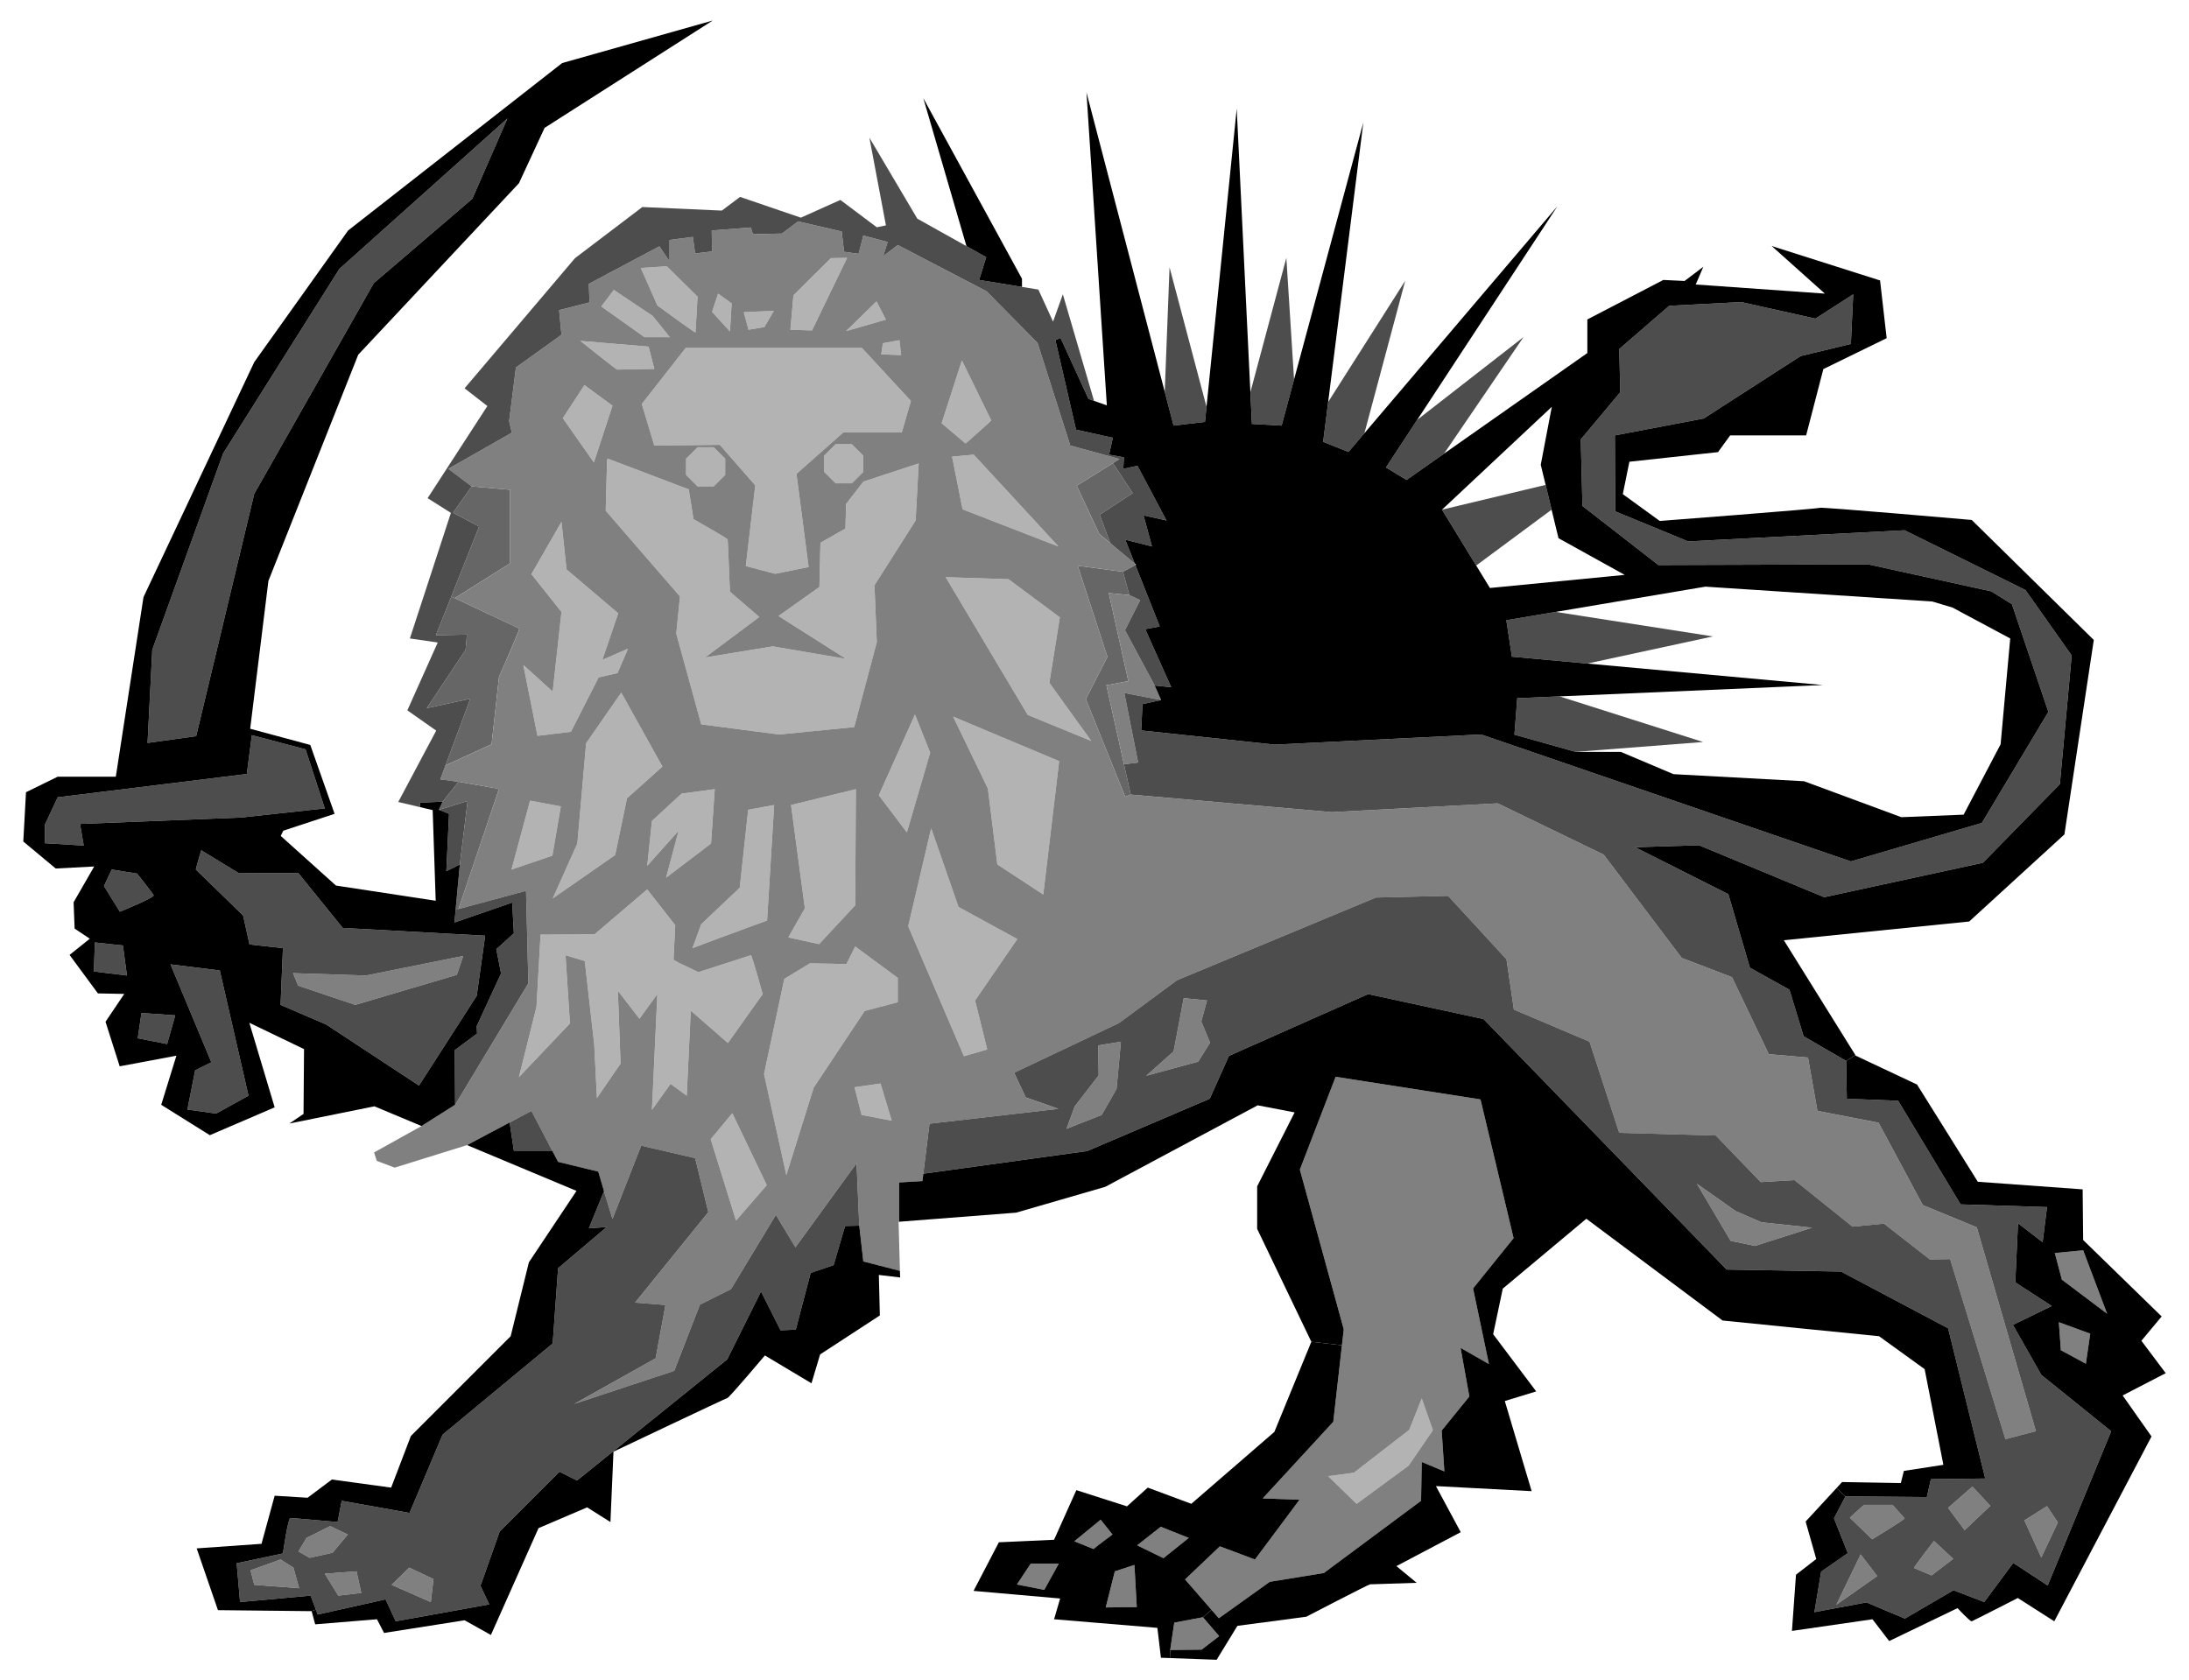 <?xml version="1.0" encoding="utf-8"?>
<svg version="1.1" id="Layer_1" xmlns="http://www.w3.org/2000/svg" xmlns:xlink="http://www.w3.org/1999/xlink" x="0px" y="0px"
	 viewBox="0 0 2136.244 1640.067" enable-background="new 0 0 2136.244 1640.067" xml:space="preserve">
<g>
	<polygon fill="#666666" points="1073.148,502.405 1083.359,529.756 1083.25,529.894 1072.822,521.186 1050.74,474.075 
		1086.097,452.082 1105.442,481.321 	"/>
	<polygon fill="#666666" points="1098.097,777.722 1074.542,719.284 1059.636,682.306 1080.73,641.126 1051.728,552.164 
		1095.883,558.095 1102.14,580.83 1082.045,578.853 1101.152,664.849 1079.741,668.803 1096.901,746.042 1103.465,775.557 	"/>
	<polygon fill="#B3B3B3" points="1387.481,1365.009 1375.293,1395.652 1321.253,1437.494 1296.215,1440.795 1323.893,1467.81 
		1374.63,1430.574 1380.423,1422.123 1398.354,1395.978 	"/>
	<polygon fill="#B3B3B3" points="929.159,445.736 929.178,445.835 939.379,497.136 1032.948,533.383 950.252,443.759 	"/>
	<polygon fill="#B3B3B3" points="930.147,699.446 964.091,769.627 973.313,843.762 1018.12,873.08 1033.61,742.938 991.442,725.215 
			"/>
	<path fill="#B3B3B3" d="M967.383,410.478l-28.666-58.646l-19.769,61.286l23.397,19.769
		C943.334,432.224,967.383,410.478,967.383,410.478z"/>
	<polygon fill="#B3B3B3" points="1034.272,602.576 984.186,565.34 922.902,563.364 1002.967,697.795 1064.914,723.169 
		1024.051,666.49 	"/>
	<polygon fill="#B3B3B3" points="935.425,885.277 908.737,808.503 886.328,904.058 902.994,942.954 940.694,1030.908 
		963.429,1024.315 951.567,976.542 992.756,916.572 	"/>
	<polygon fill="#B3B3B3" points="907.748,734.694 898.694,711.969 892.921,697.469 857.663,776.21 885.014,812.457 887.949,802.424 
			"/>
	<polygon fill="#B3B3B3" points="859.966,345.901 879.409,346.563 877.758,332.063 861.617,335.028 	"/>
	<polygon fill="#B3B3B3" points="864.582,311.967 855.36,294.175 825.706,323.166 	"/>
	<polygon fill="#B3B3B3" points="833.94,1061.224 840.859,1088.239 870.187,1093.844 859.314,1057.596 	"/>
	<polygon fill="#B3B3B3" points="837.706,465.318 842.47,460.553 842.47,444.758 831.3,433.588 815.495,433.588 804.325,444.758 
		804.325,460.553 815.495,471.723 831.3,471.723 	"/>
	<polygon fill="#B3B3B3" points="826.694,251.671 810.879,251.997 774.306,288.244 771.34,321.852 792.424,322.504 	"/>
	<path fill="#B3B3B3" d="M896.539,452.329l-54.029,17.793l-16.804,21.746l-0.663,24.049l-24.385,13.839l-0.554,23.97l-0.434,19.196
		l-39.865,28.329l65.901,41.852L754.2,630.905l-66.227,10.874l-0.345,0.095l0.345-0.095l53.051-39.539l-28.666-24.712
		c0,0-1.977-50.076-2.303-51.064c-0.336-0.988-33.282-19.769-33.282-19.769l-4.616-29.002l-79.077-30.059l-0.652,1.73l-1.325,49.087
		l72.494,83.693l-3.627,36.248l7.957,28.903l0,0l16.428,59.722l76.112,9.885l73.146-7.246l16.004-60.197l6.069-22.834l-2.303-55.354
		l40.191-63.262L896.539,452.329z"/>
	<polygon fill="#B3B3B3" points="799.343,921.514 834.602,883.626 835.225,776.081 835.254,770.279 771.992,785.768 
		785.505,886.592 769.363,914.931 	"/>
	<polygon fill="#B3B3B3" points="826.032,940.958 798.987,940.453 790.447,940.295 765.409,955.458 761.475,973.933 
		745.64,1048.374 767.386,1146.885 794.075,1061.55 843.824,986.753 876.117,978.193 876.117,954.47 834.602,923.827 	"/>
	<polygon fill="#B3B3B3" points="669.192,339.644 647.634,367.173 626.362,394.336 638.55,434.863 680.718,434.428 702.474,434.201 
		737.07,473.739 727.848,552.49 756.513,560.072 789.133,553.479 777.271,462.54 813.073,430.85 823.067,422.013 880.071,422.013 
		888.968,391.37 841.185,339.644 	"/>
	<polygon fill="#B3B3B3" points="745.966,319.212 755.189,303.397 725.871,304.712 730.477,321.852 	"/>
	<polygon fill="#B3B3B3" points="714.009,296.152 700.823,286.593 694.892,304.385 712.358,323.493 	"/>
	<polygon fill="#B3B3B3" points="696.533,474.688 707.703,463.519 707.703,447.723 696.533,436.553 680.737,436.553 
		669.568,447.723 669.568,463.519 680.737,474.688 	"/>
	<polygon fill="#B3B3B3" points="714.661,1086.588 693.578,1111.962 697.472,1124.486 718.289,1191.366 748.269,1156.769 
		747.983,1156.176 	"/>
	<path fill="#B3B3B3" d="M755.525,785.768l-25.374,4.616l-3.944,36.445l-4.29,39.667l-37.562,35.585l-8.569,23.387
		c0.988-0.653,72.82-27.015,72.82-27.015L755.525,785.768z"/>
	<polygon fill="#B3B3B3" points="693.904,823.33 697.531,770.279 665.238,774.569 636.247,801.258 631.63,845.076 662.273,810.806 
		650.085,856.612 	"/>
	<path fill="#B3B3B3" d="M643.056,299.266c7.038,5.15,35.694,26.086,35.694,25.216c0-0.989,1.977-34.923,1.977-34.923l-29.98-29.654
		l-25.374,1.651l16.142,36.573C641.515,298.129,642.078,298.544,643.056,299.266z"/>
	<polygon fill="#B3B3B3" points="653.713,329.097 636.909,308.339 599.011,282.965 586.823,299.117 629.001,329.097 	"/>
	<polygon fill="#B3B3B3" points="597.696,395.987 570.345,375.881 549.261,408.174 579.578,451.341 	"/>
	<path fill="#B3B3B3" d="M638.55,360.065l-5.595-21.746l-4.695-0.395l-61.868-5.199c0,0,34.933,28.002,35.921,28.002
		S638.55,360.065,638.55,360.065z"/>
	<path fill="#B3B3B3" d="M606.267,676.047l-33.835,48.801l-0.435,0.623l-8.57,97.858l-8.501,18.969l-15.549,34.735
		c0.989-0.988,60.959-42.504,60.959-42.504l11.526-55.355l34.596-30.969L606.267,676.047z"/>
	<polygon fill="#B3B3B3" points="510.711,649.034 524.55,718.227 557.169,714.273 584.184,661.222 602.639,656.942 612.849,633.218 
		587.812,644.092 603.301,598.622 552.889,555.782 547.947,509.324 518.619,560.398 547.947,597.298 539.377,675.06 	"/>
	<polygon fill="#B3B3B3" points="547.285,787.083 517.304,781.488 499.176,848.704 539.051,835.192 	"/>
	<path fill="#B3B3B3" d="M744.314,970.286c0,0-10.538-38.224-11.526-37.898c-0.988,0.336-51.074,16.478-51.074,16.478
		s-24.385-11.2-24.385-12.188c0-0.385,0.257-5.594,0.554-11.802c0.484-9.697,1.097-21.806,1.097-21.806l-25.927-33.123l-1.423-1.809
		l-51.4,43.829l-52.715,0.326l-2.689,47.96l-1.265,22.547l-17.13,68.54l49.75-52.389l-4.282-66.563l18.781,5.605l9.222,81.38
		l2.639,52.389l23.061-33.608l-2.639-71.169l21.094,27.351l17.456-24.049l-5.268,113.011l18.119-25.374l15.815,11.535l3.954-83.031
		l36.247,31.631L744.314,970.286z"/>
	<polygon fill="#666666" points="497.861,549.851 443.822,583.795 440.333,582.411 467.545,513.94 442.181,500.428 460.3,474.728 
		497.861,478.029 	"/>
	<path fill="#666666" d="M492.4,648.26c-0.8,1.84-1.56,3.55-2.23,5.08c-1.91,4.34-3.18,7.22-3.18,7.22l-7.25,65.9l-44.98,20.57
		l24.22-65.05l-42.5,9.22l35-52.65v-0.01l2.89-4.33l1.31-14.83l-30.3,0.65l14.95-37.62l3.49,1.38c0,0,61.95,29.32,62.94,29.66
		C507.41,613.67,498.48,634.38,492.4,648.26z"/>
	<polygon fill="#666666" points="486.99,769.95 486.99,769.96 447.45,887.25 444.74,887.01 448.76,843.77 448.76,843.76 
		456.35,781.82 428.34,790.39 431.96,782.48 447.45,763.03 	"/>
	<path fill="#808080" d="M2056.346,1282.304l-23.397-61.937c0,0-26.689,2.629-27.677,2.629l6.919,26.036L2056.346,1282.304z"/>
	<polygon fill="#808080" points="2011.203,1317.889 2035.588,1331.075 2039.868,1301.748 2009.226,1290.548 	"/>
	<polygon fill="#808080" points="1975.618,1483.951 1992.095,1520.198 2008.237,1485.928 1997.69,1470.113 	"/>
	<polygon fill="#808080" points="1901.157,1471.764 1917.298,1493.51 1942.336,1469.787 1924.88,1451.006 	"/>
	<path fill="#808080" d="M1867.875,1530.409l17.13,7.255l21.094-16.151l-18.781-17.456
		C1887.318,1504.057,1867.875,1529.421,1867.875,1530.409z"/>
	<path fill="#808080" d="M1819.114,1468.798l-13.838,12.524l21.746,21.084c0,0,32.283-19.443,31.631-20.432
		c-0.663-0.988-11.862-13.176-11.862-13.176H1819.114z"/>
	<path fill="#808080" d="M1813.954,1521.068l-21.865,45.262l39.875-28.013c0,0-15.489-20.095-16.152-21.084L1813.954,1521.068z"/>
	<polygon fill="#808080" points="1693.905,1182.143 1656.017,1155.455 1688.963,1211.135 1712.686,1216.077 1768.366,1198.285 
		1718.943,1193.016 	"/>
	<path fill="#808080" d="M1444.812,1073.086l-141.351-22.083l-16.844,43.7l-18.079,46.913l42.831,155.852l-1.76,15.568
		l-8.451,74.708l-28.705,31.176l-40.162,43.621l35.911,1.315l-43.492,58.319l-34.26-12.85l-33.944,32.294l25.799,29.653l7.156,8.234
		l49.75-35.584l52.715-8.57l94.892-70.508l0.257-14.579l0.406-23.308l22.072,9.222l-2.629-39.865l27.014-33.282l-8.57-47.446
		l27.678,15.815l-5.684-27.103l-9.796-46.705l39.539-49.088L1444.812,1073.086z M1380.423,1422.123l-5.793,8.451l-50.737,37.236
		l-27.678-27.015l25.038-3.301l54.04-41.842l12.188-30.643l10.873,30.969L1380.423,1422.123z"/>
	<polygon fill="#808080" points="1145.969,1583.786 1142.015,1610.475 1172.657,1610.149 1189.787,1596.973 1173.972,1578.518 	"/>
	<polygon fill="#808080" points="1155.191,974.239 1145.306,1026.292 1118.618,1050.015 1169.356,1036.176 1180.298,1018.671 
		1180.891,1017.732 1172.321,996.974 1177.926,976.542 	"/>
	<polygon fill="#808080" points="1132.783,1490.218 1109.722,1508.337 1135.422,1520.861 1160.133,1501.091 	"/>
	<polygon fill="#808080" points="1087.975,1533.711 1079.079,1568.959 1109.395,1568.633 1107.082,1527.444 	"/>
	<polygon fill="#808080" points="1046.173,1087.122 1040.855,1101.751 1075.125,1088.239 1089.626,1062.865 1093.906,1016.743 
		1071.834,1020.361 1072.16,1049.689 1048.763,1080.005 	"/>
	<path fill="#808080" d="M1074.137,1483.299l-25.701,21.084l18.781,7.582c0.663-0.989,18.455-14.175,18.455-14.175
		L1074.137,1483.299z"/>
	<polygon fill="#808080" points="1102.14,580.83 1082.045,578.853 1101.152,664.849 1079.741,668.803 1096.901,746.042 
		1110.71,744.253 1097.198,676.375 1133.119,683.294 1126.852,669.129 1097.86,615.09 1112.687,585.772 	"/>
	<polygon fill="#808080" points="992.42,1546.561 1019.109,1551.829 1033.284,1526.129 1005.933,1526.129 	"/>
	<path fill="#808080" d="M1957.34,1295.22l-28.18-97.26l-52.71-21.75h-0.01l-43.16-80.39l-59.63-11.53h-0.01l-9.23-52.07
		l-38.21-3.29l-35.92-75.12l-49.09-18.78l-68.47-90.71l-7.64-10.12l-103.46-50.08l-162.11,8.57l-196.04-17.13h-0.01l-5.36,2.16
		l-23.56-58.43l-14.9-36.98l21.09-41.18l-29-88.96v-0.01l44.15,5.94l12.14-6.54l-0.59-1.47l-24.18-20.2l-10.43-8.7l-22.08-47.11
		l35.36-22l6.49-4.04l-10.6-2.91l-37.51-10.27l-31.95-100.16l-49.76-50.41l-10.22-5.33l-76.43-39.81l-14.18,10.87l4.29-13.84
		l-23.72-6.25l-4.62,17.79l-10.44-1.46l-3.72-0.52l-2.31-19.77l-40.81-9.49l-1.7-0.39l-15.81,11.86l-28.33,0.65l-1.98-6.58
		l-26.9,2.08l-11.32,0.88l0.32,20.42l-16.46,1.98l-2.32-16.14l-22.73,2.96v20.76l-9.89-14.5l-68.85,36.58l0.65,18.12l-29.66,7.58
		l2.32,24.05l-44.48,31.96l-6.6,52.39l2.64,11.2l-61.94,35.26l22.73,17.13l37.56,3.3v71.82l-54.03,33.95h-0.01
		c0,0,19.389,9.169,36.646,17.312c1.782,0.841,3.541,1.671,5.254,2.478c0.46,0.21,0.92,0.43,1.38,0.65c0.45,0.21,0.9,0.42,1.35,0.64
		c0.9,0.42,1.78,0.83,2.63,1.24c0.22,0.1,0.43,0.2,0.64,0.3c0.43,0.2,0.84,0.39,1.25,0.59c0.21,0.1,0.42,0.2,0.62,0.29
		c0.61,0.28,1.2,0.56,1.78,0.84c0.19,0.09,0.38,0.18,0.57,0.27c0.38,0.17,0.75,0.35,1.12,0.52c0.54,0.26,1.07,0.51,1.58,0.75
		c0.51,0.23,1.01,0.47,1.48,0.69c1.57,0.74,2.91,1.37,3.98,1.86c0.21,0.1,0.41,0.19,0.6,0.28c0.76,0.35,1.32,0.61,1.67,0.77
		c0.09,0.04,0.16,0.07,0.22,0.1c0.09,0.04,0.15,0.06,0.17,0.07c0.13,0.04-0.13,0.91-0.67,2.39c-0.08,0.22-0.17,0.45-0.26,0.7
		c-0.14,0.37-0.29,0.77-0.46,1.2s-0.35,0.88-0.54,1.36s-0.4,0.98-0.61,1.51c-0.14,0.34-0.28,0.7-0.44,1.07
		c-0.15,0.37-0.3,0.74-0.46,1.13c-0.4,0.96-0.82,1.97-1.26,3.02c-0.17,0.42-0.35,0.84-0.53,1.27c-0.28,0.65-0.56,1.31-0.84,1.98
		c-0.38,0.89-0.76,1.8-1.16,2.72c-0.19,0.46-0.39,0.92-0.59,1.38c-0.2,0.47-0.4,0.94-0.61,1.41c-0.17,0.4-0.34,0.79-0.51,1.19
		c-0.06,0.14-0.12,0.28-0.18,0.43c-0.14,0.33-0.28,0.65-0.43,0.98c-0.13,0.31-0.26,0.61-0.39,0.92c-0.17,0.4-0.34,0.79-0.52,1.19
		c-0.57,1.31-1.13,2.61-1.69,3.89c-0.14,0.32-0.27,0.64-0.41,0.95c-0.62,1.42-1.22,2.8-1.8,4.12c-0.61,1.38-1.18,2.69-1.71,3.9
		c-0.18,0.4-0.35,0.8-0.52,1.18c-1.91,4.34-3.18,7.22-3.18,7.22l-7.25,65.9l-44.98,20.57l-5.1,13.7l17.79,2.3l39.54,6.93
		l-39.54,117.29v0.01l57.91-15.64l7.99-2.16l2.3,90.28l-71.49,118.61l-32.8,20.72l-46.28,25.74l2.63,8.24l17.47,6.59l70.6-21.97
		l41.6-22.1v-0.01l21.24-11.28v0.01l20.34,38.87l5.69,10.87l39.21,9.56l5.6,19.11l8.24,27.02l28-71.5l52.73,12.2l12.85,52.71
		l-71.51,88.3l29.65,2.31v0.01l-1.48,8.06l-8.06,43.99h-0.01l-79.41,44.48c0.99-0.33,97.53-32.28,97.53-32.28v-0.01l25.04-64.58
		l30.32-15.15l43.82-72.49l19.11,31.63l59.64-82.04l2.64,60.95l3.95,34.93l35.73,9.23v-0.01l-1.3-47.94l0.49-0.04v-38.34l22.74-1.32
		v-0.01l0.89-7.21l6.03-48.79l125.86-14.5l-31.96-11.2l-11.3-24.03l77.41-36.69l24.83-11.77l30.25-22.34l22.34-16.49l4.08-3.02
		l194.07-80.72l70.51-1.64l57,61.93l7.25,49.1l73.81,31.3l28.99,88.96v0.01l94.23,2.63l43.83,45.46l32.95-1.97l33.09,26.56
		l23.58,18.91l30.64-2.97l44.81,34.93l19.77-0.33l18.79,61.17l35.24,114.77c0.98-0.64,29.21-7.79,29.65-7.9L1957.34,1295.22z
		 M1032.95,533.38l-93.57-36.24l-10.2-51.3l-0.02-0.1l21.09-1.98L1032.95,533.38z M938.72,351.83l28.66,58.65
		c0,0-24.05,21.74-25.04,22.41l-23.39-19.77L938.72,351.83z M855.69,626.63l-6.07,22.83l-16.01,60.2l-73.14,7.24l-76.11-9.88
		l-16.43-59.72l-7.96-28.91l3.63-36.24l-33.65-38.85l-38.84-44.85l1.32-49.09l0.65-1.73l79.08,30.06l4.61,29
		c0,0,11.62,6.62,21.12,12.2c0.01,0.01,0.01,0.01,0.01,0.01c0.5,0.29,0.99,0.58,1.47,0.87c0.01,0,0.01,0.01,0.01,0.01
		c0.73,0.42,1.44,0.84,2.12,1.25c0.47,0.28,0.92,0.55,1.35,0.81c0.44,0.25,0.85,0.5,1.26,0.75c3.26,1.97,5.57,3.43,5.9,3.81
		c0.02,0.02,0.03,0.04,0.04,0.06c0.01,0.03,0.02,0.11,0.04,0.23c0.02,0.19,0.04,0.48,0.07,0.86c0.02,0.37,0.05,0.84,0.09,1.39
		c0.01,0.18,0.02,0.38,0.03,0.58c0.02,0.4,0.05,0.83,0.07,1.3c0.05,0.93,0.1,1.99,0.16,3.15c0.03,0.58,0.06,1.19,0.09,1.81
		c0.03,0.63,0.06,1.28,0.09,1.95s0.06,1.35,0.09,2.06c0.69,15.13,1.58,37.74,1.58,37.74l28.66,24.71l-53.05,39.54l66.23-10.87
		l71.5,12.19l-65.9-41.85l39.87-28.33l0.43-19.19l0.56-23.97l24.38-13.84l0.67-24.05l16.8-21.75l54.03-17.79l-2.97,55.68
		l-40.19,63.26L855.69,626.63z M771.99,785.77l63.26-15.49l-0.03,5.8l-0.62,107.55l-35.26,37.88l-29.98-6.58l16.14-28.34
		L771.99,785.77z M631.63,845.08l4.62-43.82l28.99-26.69l32.29-4.29l-3.63,53.05l-43.81,33.28h-0.01l12.19-45.8L631.63,845.08z
		 M600.33,834.53v0.01c0,0-3.52,2.43-8.86,6.13c-0.34,0.24-0.69,0.49-1.05,0.73c-13.38,9.27-36.67,25.43-46.48,32.35
		c-0.29,0.21-0.56,0.4-0.82,0.59c-0.54,0.38-1.03,0.72-1.46,1.03c-0.19,0.13-0.37,0.26-0.54,0.38c-0.21,0.16-0.4,0.3-0.58,0.41
		c-0.25,0.19-0.46,0.35-0.64,0.47c0,0.01,0,0.01-0.01,0.01c-0.12,0.09-0.22,0.17-0.3,0.23c-0.03,0.02-0.06,0.04-0.08,0.05
		c-0.04,0.04-0.07,0.07-0.1,0.09c-0.01,0.01-0.02,0.02-0.03,0.03l0.01-0.02l4.8-10.72l10.73-24l8.51-18.97l8.57-97.86l0.43-0.62
		l33.84-48.8l40.19,72.15v0.01l-34.6,30.97l-1.99,9.53L600.33,834.53z M684.35,902.08h0.01l37.56-35.58l4.29-39.67l3.94-36.44
		l21.47-3.91l3.9-0.71l-6.92,112.68v0.01c0,0-4.49,1.64-11.24,4.12c-0.63,0.24-1.28,0.47-1.95,0.72c-0.9,0.33-1.82,0.67-2.77,1.02
		c-0.48,0.17-0.96,0.35-1.45,0.53c-0.5,0.18-0.99,0.37-1.49,0.55c-0.76,0.28-1.52,0.56-2.3,0.85c-0.78,0.28-1.57,0.57-2.37,0.87
		c-0.53,0.19-1.07,0.39-1.61,0.59c-0.27,0.1-0.54,0.2-0.81,0.3c-1.09,0.4-2.19,0.81-3.3,1.22c-1.67,0.61-3.35,1.23-5.05,1.86
		c-1.12,0.41-2.26,0.83-3.38,1.25c-0.01,0-0.01,0.01-0.01,0.01c-1.13,0.4-2.26,0.82-3.37,1.23c-0.29,0.11-0.57,0.22-0.85,0.32
		c-1.12,0.41-2.23,0.82-3.32,1.22c-0.01,0.01-0.01,0.01-0.01,0.01c-0.55,0.2-1.09,0.4-1.63,0.6c-0.01,0-0.01,0.01-0.01,0.01
		c-0.54,0.19-1.08,0.39-1.61,0.59c-0.27,0.1-0.54,0.2-0.81,0.31c-1.06,0.38-2.11,0.77-3.13,1.15l-0.01,0.01
		c-0.44,0.16-0.88,0.32-1.31,0.48c-1.33,0.5-2.62,0.98-3.86,1.44c-0.4,0.14-0.8,0.29-1.19,0.44c-8.04,3-13.69,5.13-13.97,5.31
		L684.35,902.08z M669.57,463.52v-15.8l11.17-11.17h15.79l11.17,11.17v15.8l-11.17,11.17h-15.79L669.57,463.52z M804.33,460.55
		v-15.79l11.16-11.17h15.81l11.17,11.17v15.79l-4.76,4.77l-6.41,6.4h-15.81L804.33,460.55z M877.76,332.06l1.65,14.5l-19.44-0.66
		l1.65-10.87L877.76,332.06z M855.36,294.17l9.22,17.8l-38.87,11.2L855.36,294.17z M774.31,288.24l36.57-36.25l15.81-0.32
		l-34.26,70.83h-0.01l-21.08-0.65L774.31,288.24z M841.18,339.64l47.78,51.73l-8.89,30.64h-57.01l-9.99,8.84l-35.8,31.69
		l11.86,90.94l-32.62,6.59l-28.66-7.58l9.22-78.75l-34.6-39.54l-21.75,0.23l-42.17,0.43l-12.19-40.52l21.28-27.17h-0.01l21.56-27.53
		L841.18,339.64L841.18,339.64z M755.19,303.4l-9.22,15.81l-15.49,2.64l-4.61-17.14L755.19,303.4z M700.82,286.59l13.19,9.56
		l-1.65,27.34l-17.47-19.1L700.82,286.59z M650.75,259.9l29.98,29.66c0,0-1.98,33.93-1.98,34.92c0,0.87-28.65-20.06-35.69-25.21
		c-0.98-0.73-1.54-1.14-1.54-1.14l-16.14-36.57L650.75,259.9z M599.01,282.97l37.9,25.37l16.8,20.76H629l-42.18-29.98L599.01,282.97
		z M628.26,337.92l4.7,0.4l5.59,21.74l5.1,3.99l-5.1-3.98c0,0-35.25,0.66-36.23,0.66c-0.99,0-35.93-28-35.93-28L628.26,337.92z
		 M570.34,375.88l27.36,20.11l-18.12,55.35l-30.32-43.17L570.34,375.88z M539.38,675.06l8.57-77.76l-29.33-36.9l29.33-51.07
		l4.94,46.45l50.41,42.84l-15.49,45.47l25.04-10.87l-10.21,23.72l-18.46,4.28l-27.01,53.05l-32.62,3.96l-13.84-69.19L539.38,675.06z
		 M499.18,848.71v-0.01l18.12-67.21l29.98,5.59l-8.23,48.11L499.18,848.71z M674.13,986.43l-3.95,83.03l-15.81-11.54l-18.12,25.37
		l5.27-113.01l-0.01,0.01l-17.45,24.04l-21.09-27.35V967l2.63,71.15l-23.06,33.61l-2.64-52.39l-9.22-81.38l-18.78-5.6l4.28,66.56
		l-49.75,52.39l17.13-68.54l1.27-22.55l2.69-47.96l52.71-0.32l51.4-43.83l1.42,1.81l25.93,33.12c0,0-0.61,12.11-1.1,21.8
		c-0.14,3.11-0.28,5.96-0.38,8.09c-0.1,2.12-0.17,3.52-0.17,3.72c0,0.09,0.21,0.28,0.6,0.53c0.13,0.09,0.28,0.18,0.45,0.28
		c0.91,0.55,2.37,1.32,4.12,2.21c0.48,0.24,0.97,0.49,1.49,0.75c0.34,0.17,0.69,0.34,1.05,0.52c4.29,2.11,9.43,4.53,12.86,6.13
		c2.29,1.06,3.81,1.76,3.81,1.76s4.41-1.42,10.65-3.43c1.31-0.43,2.7-0.88,4.15-1.34c1.09-0.35,2.21-0.71,3.35-1.08
		c3.04-0.98,6.24-2.01,9.39-3.02c0.79-0.26,1.57-0.51,2.35-0.76c2.34-0.76,4.63-1.5,6.79-2.19c0.72-0.23,1.43-0.46,2.11-0.68
		c0.69-0.22,1.36-0.44,2.01-0.65c0.97-0.31,1.9-0.61,2.77-0.89c0.58-0.19,1.13-0.37,1.66-0.54c0.53-0.17,1.03-0.33,1.49-0.48
		c0.47-0.15,0.91-0.29,1.31-0.42s0.76-0.25,1.09-0.35c1.16-0.38,1.85-0.6,1.96-0.64c0.99-0.33,11.52,37.89,11.52,37.89l13.52,2.88
		l-13.51-2.87l-33.94,47.77L674.13,986.43z M718.29,1191.36l-20.82-66.88l-3.89-12.52l21.08-25.37l33.32,69.59l0.29,0.59
		L718.29,1191.36z M767.39,1146.88l-21.75-98.51l15.84-74.44h-0.01l3.94-18.47l25.04-15.17l8.54,0.16l27.04,0.51l8.57-17.13
		l41.52,30.64v23.72l-32.29,8.56l-49.75,74.8L767.39,1146.88z M840.86,1088.24l-6.92-27.02l25.37-3.62l10.88,36.24L840.86,1088.24z
		 M857.66,776.21l35.26-78.74l5.77,14.5l9.06,22.72l-19.8,67.73l-2.94,10.04L857.66,776.21z M951.57,976.54l11.86,47.77l-22.73,6.6
		l-37.71-87.96l-16.66-38.89l22.41-95.56l26.68,76.78l57.34,31.29L951.57,976.54z M1018.12,873.08l-44.81-29.32l-9.22-74.13
		l-33.94-70.18l61.29,25.77l42.17,17.72L1018.12,873.08z M1002.97,697.79L922.9,563.36l61.29,1.98l50.08,37.24l-10.22,63.91
		l40.86,56.68L1002.97,697.79z"/>
	<polygon fill="#808080" points="382.211,1546.887 420.435,1563.691 423.064,1541.282 399.341,1530.083 	"/>
	<polygon fill="#808080" points="346.626,980.822 445.799,951.504 452.066,933.05 357.173,952.157 286.003,949.854 290.946,962.042 
			"/>
	<polygon fill="#808080" points="316.972,1536.014 330.148,1557.434 352.557,1554.795 347.941,1533.711 	"/>
	<polygon fill="#808080" points="339.381,1497.79 322.241,1489.556 299.18,1501.091 291.272,1514.268 302.145,1520.525 
		324.554,1515.582 	"/>
	<polygon fill="#808080" points="273.806,1522.175 244.488,1532.722 248.106,1546.887 291.934,1550.179 286.33,1530.083 	"/>
	<path fill="#4D4D4D" d="M1992.095,1341.948l-27.677-48.771l37.888-18.444l-35.584-23.071l2.639-57.657l24.049,18.454l4.28-34.27
		l-84.346-2.639l-60.958-101.15l-50.076-1.977l-0.662-36.899l-29.308-16.982l-12.208-7.077l-13.838-45.47l-38.551-21.41
		l-21.083-71.832l-90.939-45.795l62.273-1.977l122.234,50.738l154.863-33.608l75.123-76.774l11.535-125.535l-45.143-63.915
		l-26.224-12.968l-91.729-45.351l-211.206,10.873l-71.17-29.328l-0.069-16.774l-0.257-57.361l86.649-16.477l94.567-60.949
		l49.097-11.862l2.303-48.435l-36.899,23.724l-72.495-16.152l-70.181,3.628l-48.761,42.178l0.989,42.168l-22.923,27.429
		l-15.627,18.702l1.65,64.913l22.468,17.476l51.667,40.181l204.613-0.662l120.257,26.362l20.105,12.524l9.983,29.496l25.602,75.608
		l-64.913,108.405l-14.194,4.171l-113.644,33.39l-331.71-113.911l-29.08-9.983l-201.647,9.885l-130.151-13.839l1.314-25.7
		l18.129-3.954l-35.921-6.919l13.512,67.878l-13.809,1.789l6.564,29.515l196.042,17.131l162.108-8.57l103.463,50.085l7.641,10.122
		l68.471,90.702l49.087,18.781l35.921,75.123l38.214,3.292l9.233,52.062l59.634,11.535l43.166,80.392l52.715,21.747l28.181,97.265
		l0,0l29.476,101.742c0,0-28.666,7.256-29.654,7.908l-35.239-114.771l0,0l-18.79-61.176l-19.77,0.336l-44.817-34.932l-30.642,2.965
		l-23.575-18.909l-33.094-26.56l-32.946,1.977l-43.828-45.47l-94.231-2.629l-28.991-88.962l-73.809-31.305l-7.246-49.097
		l-57.004-61.937l-70.508,1.641l-194.075,80.728l-4.082,3.015l-52.587,38.827l-24.83,11.772l-77.407,36.692l11.298,24.03
		l31.958,11.199l-125.862,14.501l-6.029,48.791l143.129-19.78l16.775-2.323l119.604-51.074l18.781-41.841l135.746-60.297
		l112.685,24.376l9.776,10.072l109.957,113.318l105.42,108.642l12.079,12.455l111.696,1.977l104.452,55.354l0,0l36.237,146.619
		l-53.041,0.662l-3.954,17.456l-79.413-0.652l-11.199,21.411l13.512,33.943l-26.036,18.119l-6.583,39.539l21.993-4.142v0.001
		l28.745-5.417l37.562,15.815l47.446-27.677l29.98,11.535l28.339-38.224l33.608,22.082l61.947-150.583L1992.095,1341.948z
		 M1089.626,1062.865l-14.501,25.374l-34.27,13.512l5.318-14.629l2.59-7.117l23.397-30.316l-0.326-29.328l22.072-3.618
		L1089.626,1062.865z M1180.298,1018.671l-10.942,17.505l-50.738,13.839l26.688-23.723l9.885-52.053l22.735,2.303l-5.605,20.432
		l8.57,20.758L1180.298,1018.671z M1712.686,1216.077l-23.723-4.942l-32.946-55.68l37.888,26.688l25.038,10.873l49.423,5.269
		L1712.686,1216.077z M1792.089,1566.331L1792.089,1566.331l21.865-45.262l0,0l1.858-3.835c0.663,0.989,16.152,21.084,16.152,21.084
		L1792.089,1566.331z M1827.021,1502.406l-21.746-21.084l13.839-12.524h27.677c0,0,11.2,12.188,11.862,13.176
		C1859.305,1482.963,1827.022,1502.406,1827.021,1502.406z M1885.005,1537.664l-17.13-7.255c0-0.988,19.443-26.352,19.443-26.352
		l18.781,17.456L1885.005,1537.664z M1917.298,1493.51l-16.141-21.746l23.723-20.758l17.456,18.781L1917.298,1493.51z
		 M1992.095,1520.198l-16.478-36.246l22.073-13.839l10.547,15.815L1992.095,1520.198z"/>
	<polygon fill="#4D4D4D" points="1521.922,679.706 1480.673,681.485 1477.925,717.07 1537.727,733.874 1662.027,724.236 
		1521.932,679.706 	"/>
	<polygon fill="#4D4D4D" points="1518.205,597.248 1470.017,605.373 1475.454,640.958 1549.095,647.67 1671.664,621.189 	"/>
	<polygon fill="#4D4D4D" points="1372.654,468.471 1409.256,442.771 1486.821,328.979 1383.092,409.756 1383.082,409.766 
		1352.558,456.283 	"/>
	<polygon fill="#4D4D4D" points="1440.63,551.996 1514.202,497.463 1508.37,473.285 1407.25,497.463 	"/>
	<polygon fill="#4D4D4D" points="1331.533,422.833 1371.339,274.069 1296.166,392.349 1291.273,431.235 1315.985,441.12 	"/>
	<polygon fill="#4D4D4D" points="1250.746,415.42 1262.875,370.415 1255.352,251.671 1220.252,382.801 1221.745,413.779 	"/>
	<polygon fill="#4D4D4D" points="1175.949,411.802 1177.441,397.064 1141.353,260.893 1136.677,382.405 1136.677,382.415 
		1145.306,415.42 	"/>
	<polygon fill="#4D4D4D" points="1126.852,669.129 1143.003,670.78 1117.629,614.102 1131.794,611.472 1108.021,551.561 
		1095.883,558.095 1102.14,580.83 1112.687,585.772 1097.86,615.09 	"/>
	<polygon fill="#4D4D4D" points="1124.22,533.38 1098.19,526.79 1107.43,550.09 1083.25,529.89 1083.36,529.76 1073.15,502.4 
		1105.44,481.32 1086.1,452.08 1092.59,448.04 1081.99,445.13 1044.48,434.86 1012.53,334.7 962.77,284.29 952.55,278.96 
		876.12,239.15 861.94,250.02 866.23,236.18 842.51,229.92 842.51,229.93 837.89,247.72 827.45,246.26 823.73,245.74 821.42,225.97 
		780.61,216.48 778.91,216.09 763.1,227.95 734.77,228.6 732.79,222.02 705.89,224.1 694.57,224.98 694.89,245.4 678.43,247.38 
		678.42,247.38 676.11,231.24 653.38,234.2 653.38,254.96 643.49,240.46 574.64,277.04 575.29,295.16 545.63,302.73 545.63,302.74 
		547.95,326.79 503.47,358.75 496.87,411.14 499.51,422.34 437.57,457.6 460.3,474.73 442.18,500.43 467.55,513.94 440.33,582.41 
		425.38,620.03 455.68,619.38 454.37,634.21 451.48,638.55 416.48,691.2 458.98,681.98 434.76,747.03 429.66,760.73 447.45,763.03 
		431.96,782.48 409.89,783.47 409.89,787.8 388.64,782.8 425.7,713.12 397.53,693.35 427.19,627.12 424.41,626.71 400,623.17 
		440.04,500.6 417.3,486.26 436.38,456.84 475.62,396.31 453.38,379.02 561.12,252 626.86,202.08 704.45,205.54 722.24,192.2 
		781.55,212.46 820.1,195.16 855.69,221.85 864.58,219.96 848.44,134.37 895.22,213.45 943.16,240.23 962.44,251.01 955.52,273.25 
		997.25,280.03 1013.35,282.64 1027.68,313.91 1037.24,287.26 1067.67,391.28 1062.28,389.39 1034.95,329.78 1029.98,332.06 
		1050.09,419.37 1086,427.28 1082.37,443.76 1096.87,446.4 1096.21,457.6 1110.05,454.63 1138.39,508.01 1115.98,503.07 	"/>
	<polygon fill="#4D4D4D" points="501.489,1123.161 538.962,1123.161 518.619,1084.285 497.377,1095.563 497.377,1095.573 	"/>
	<polygon fill="#4D4D4D" points="515.65,959.74 444.16,1078.35 443.82,1024.98 465.57,1008.84 465.24,1001.58 488.96,950.18 
		484.35,926.46 501.49,910.98 499.84,880.99 443.5,900.43 444.74,887.01 447.45,887.25 505.36,871.62 513.35,869.46 	"/>
	<polygon fill="#4D4D4D" points="456.35,781.82 448.76,843.76 435.59,850.34 438.23,794.34 428.34,790.39 	"/>
	<path fill="#4D4D4D" d="M835.92,1135.36l-59.64,82.04l-19.11-31.63l-43.82,72.49l-30.32,15.15l-25.04,64.58v0.01
		c0,0-96.54,31.95-97.53,32.28l79.41-44.48l9.55-52.05l-29.65-2.32l71.51-88.3l-12.85-52.71l-52.73-12.2l-28,71.51l-8.24-27.03
		l-14.82,36.25l17.45-1.32l-47.44,40.19l-5.27,73.49l-107.42,88.96l-32.28,76.44l-66.23-11.87l-3.95,20.76
		c0,0-43.83-3.95-46.14-3.95c-2.3,0-7.24,34.59-7.24,34.59l-45.14,9.56l3.29,37.89l68.86-6.26l5.1,13.62l1.82,4.83l66.23-14.83
		l9.89,21.42l91.26-16.47l-8.56-18.12l18.78-53.05l58.32-58.32l17.13,8.57l35.32-28.5l74.49-60.1l36.81-29.69l32.95-66.23
		l19.11,37.9l14.83-0.67l14.5-55.35l22.4-7.58l11.21-38.22l13.84-0.33L835.92,1135.36z M248.11,1546.89l-3.62-14.17l29.32-10.55
		l12.52,7.91l5.6,20.1L248.11,1546.89z M302.14,1520.52l-10.87-6.25l7.91-13.18l23.06-11.53l17.14,8.23l-14.83,17.79L302.14,1520.52
		z M330.15,1557.43l-13.18-21.42l30.97-2.3l4.62,21.08L330.15,1557.43z M420.43,1563.69l-38.22-16.8l17.13-16.81l23.72,11.2
		L420.43,1563.69z"/>
	<polygon fill="#4D4D4D" points="242.51,1069.46 210.88,1086.92 182.87,1082.97 190.45,1044.75 206.26,1036.84 166.4,941.28 
		214.5,947.21 214.5,947.22 233.6,1030.57 	"/>
	<polygon fill="#4D4D4D" points="495.22,115.59 460.96,194 364.75,276.38 364.74,276.38 248.11,481.98 191.44,718.55 143.99,725.15 
		148.61,634.21 217.8,442.44 331.14,262.54 	"/>
	<path fill="#4D4D4D" d="M334.44,905.7l-43.17-53.38l-58.64-0.33l-36.25-22.07c0,0-5.27,17.8-5.27,18.78l46.12,44.81l6.27,28.34
		l32.62,3.62l-1,23.93l-1.31,31.42l44.48,19.12l90.61,59.63l56.34-87.64l5.1-36.31l3.14-22.34L334.44,905.7z M445.8,951.5
		l-99.17,29.32l-55.68-18.78L286,949.85l71.17,2.31l94.9-19.11L445.8,951.5z"/>
	<polygon fill="#4D4D4D" points="171.01,991.04 163.1,1019.05 134.43,1013.44 138.06,988.73 	"/>
	<polygon fill="#4D4D4D" points="123.89,952.16 91.6,948.2 92.59,919.87 119.94,922.84 	"/>
	<path fill="#4D4D4D" d="M149.39,874.69c-0.15,0.13-0.33,0.27-0.53,0.42c-0.2,0.15-0.42,0.3-0.67,0.47
		c-0.5,0.32-1.09,0.68-1.76,1.05c-0.73,0.41-1.54,0.84-2.42,1.3c-0.34,0.17-0.69,0.34-1.04,0.52c-0.44,0.22-0.88,0.44-1.33,0.66
		c-0.46,0.22-0.92,0.44-1.4,0.67c-0.23,0.11-0.47,0.23-0.72,0.34c-0.48,0.23-0.97,0.46-1.47,0.69c-0.42,0.19-0.84,0.39-1.27,0.58
		c-0.33,0.16-0.67,0.31-1,0.46c-0.51,0.23-1.02,0.46-1.54,0.69c-8.49,3.8-17.26,7.34-17.26,7.34c-0.01,0-0.01,0-0.01,0l-15.48-25.03
		v-0.01l7.58-16.14l24.71,3.96c0,0,14.83,18.78,16.14,21.08C150.05,873.96,149.85,874.28,149.39,874.69z"/>
	<polygon fill="#4D4D4D" points="235.59,797.96 78.09,804.22 81.72,825.31 43.83,823 43.83,804.88 56.34,778.19 240.86,755.45 
		245.8,717.56 298.19,731.4 316.97,789.06 	"/>
	<path d="M2113.508,1340.297l-23.723-31.631l19.77-23.723l-71.585-69.736l-5.021,5.16l23.397,61.937l-44.155-33.272l-6.919-26.036
		c0.995-0.001,27.676-2.629,27.676-2.629l5.021-5.16l-5.021-4.893l-0.494-49.423l-102.306-7.413l-59.308-94.893l-59.802-28.171
		l-0.336-0.534l-9.054,5.644l0.662,36.899l50.076,1.977l60.957,101.15l84.346,2.639l-4.28,34.269l-24.048-18.454l-2.639,57.657
		l35.585,23.071l-37.888,18.445l27.677,48.771l68.204,55.018l-61.947,150.583l-33.608-22.082l-28.339,38.224l-29.98-11.535
		l-47.446,27.677l-37.562-15.815l-28.745,5.417l-21.993,4.142l6.583-39.539l26.036-18.119l-13.512-33.944l11.199-21.41l-8.758-8.086
		l-30.119,32.629l10.379,36.573l-19.771,15.32l-3.954,54.86l78.583-11.367l16.31,21.252l66.721-32.125
		c0,0,12.356,13.344,13.839,12.85c1.483-0.495,44.975-22.735,44.975-22.735l35.585,22.735l94.893-180.395l-28.171-40.033
		L2113.508,1340.297z M2035.588,1331.075l-24.385-13.186l-1.977-27.341l30.642,11.199L2035.588,1331.075z"/>
	<path d="M1878.254,1336.344l18.286,93.41l-38.55,5.931l-2.965,11.861l-57.331-0.988l-5.466,5.921l8.757,8.085l79.414,0.653
		l3.954-17.457l53.041-0.662l-36.237-146.619l-104.452-55.354l-111.696-1.977l-12.079-12.455l-105.42-108.642l-109.957-113.318
		l-9.776-10.072l-112.685-24.376l-135.746,60.297l-18.781,41.841l-119.604,51.074l-16.775,2.323l-143.129,19.78l-0.89,7.215
		l-22.735,1.325v38.343l114.168-8.857l86.985-25.206l115.057-61.542l33.707-18.029l36.079,6.919l-36.573,72.158v41.515
		l52.883,110.214l29.871,3.381l1.76-15.568l-42.831-155.852l18.079-46.913l16.844-43.7l141.351,22.083l32.293,135.419
		l-39.539,49.088l9.796,46.705l5.684,27.103l-27.678-15.815l8.57,47.446l-27.014,33.282l2.629,39.865l-22.072-9.222l-0.406,23.308
		h0.001l-0.257,14.58l-94.893,70.507l-52.715,8.57l-49.75,35.585l-7.156-8.234l-8.333,7.245l15.815,18.455l-17.13,13.177
		l-30.642,0.326l-0.287,7.898l45.588,1.661l20.264-33.114l67.216-8.896c0,0,60.79-31.631,62.273-31.631
		c1.482,0,45.469-1.483,45.469-1.483l-19.769-16.31l62.768-33.114l-24.217-44.975l93.409,4.942l-26.194-87.974l30.642-9.39
		l-42.01-55.848l9.391-44.481l81.548-68.204l132.949,99.34l152.718,15.322L1878.254,1336.344z"/>
	<path d="M1085.998,427.281l-3.627,16.478l14.501,2.639l-0.663,11.2l13.839-2.966l28.339,53.377l-22.408-4.942l8.243,30.316
		l-26.036-6.593l9.242,23.298l1.305,1.088l-0.712,0.385l23.773,59.911l-14.165,2.63l25.374,56.678l-16.151-1.651l6.267,14.165
		l-18.129,3.954l-1.314,25.7l130.151,13.839l201.647-9.885l29.08,9.983l331.71,113.911l113.644-33.39l14.194-4.171l64.913-108.405
		l-25.602-75.608l-9.983-29.496l-20.105-12.524l-120.257-26.362l-204.613,0.662l-51.667-40.181l-22.468-17.476l-1.65-64.913
		l15.627-18.702l22.923-27.429l-0.989-42.168l48.761-42.178l70.181-3.628l72.495,16.152l36.899-23.724l-2.303,48.435l-49.097,11.862
		l-94.567,60.949l-86.649,16.477l0.257,57.36h-0.001l0.069,16.774l71.17,29.328l211.206-10.873l91.73,45.351l26.224,12.969
		l45.143,63.914l-11.535,125.535l-75.123,76.774l-154.863,33.608l-122.234-50.738l-62.273,1.977l90.939,45.796l21.082,71.831
		l38.55,21.41l13.839,45.469l12.208,7.077l29.308,16.982l9.054-5.644l-69.845-112.151l180.889-18.287l92.916-85.008l28.666-189.785
		l-119.11-117.133c0,0-146.787-12.85-148.27-11.862s-156.178,12.85-156.178,12.85l-36.078-26.193l6.425-31.631l86.491-9.39
		l11.861-16.31h74.135l16.804-64.744l31.364-15.302l30.415-14.846l-6.425-56.343l-105.766-33.608l51.895,46.458l-126.029-8.896
		l7.413-17.298l-18.287,13.838l-20.757-0.988l-74.135,38.55v32.787l-139.839,98.185l-36.602,25.7l-20.096-12.188l30.524-46.517
		l0.01-0.01l136.843-208.497l-188.402,221.574l-15.548,18.287l-24.712-9.885l4.893-38.886l34.31-272.807l-67.601,250.873
		l-12.129,45.005l-29.001-1.641l-1.493-30.978l-13.335-276.771l-29.476,291.034l-1.492,14.738l-30.643,3.618l-8.629-33.005v-0.01
		l-76.379-292.19l19.869,305.436l-12.495-4.369l-5.397-1.888l-27.321-59.615l-4.972,2.284l20.106,87.311L1085.998,427.281z
		 M1664.271,572.606l221.396,14.481l19.77,5.931l56.342,30.148l-9.39,103.294l-36.079,68.699l-60.791,2.471l-94.893-35.091
		l-127.512-6.919l-51.4-21.746h-43.987l-59.802-16.804l2.748-35.585l41.249-1.779h0.01l256.981-11.071l-229.818-20.965
		l-73.641-6.712l-5.437-35.585l48.188-8.125L1664.271,572.606z M1514.4,397.064l-10.775,56.58l4.745,19.641l5.832,24.178
		l6.721,27.845l64.626,35.812l-131.515,12.79l-13.404-21.914l-33.38-54.533L1514.4,397.064z"/>
	<polygon points="962.44,251.008 955.521,273.249 997.254,280.03 997.363,279.348 997.363,272.092 901.057,95.819 943.165,240.234 	
		"/>
	<path d="M1145.968,1583.786l28.003-5.269l8.333-7.245l-25.799-29.654l33.944-32.293l34.26,12.85l43.493-58.319l-35.911-1.315
		l40.161-43.621l28.705-31.176l8.451-74.708l-29.871-3.38l-36.079,87.973l-81.054,70.181l-42.504-15.815l-20.264,18.287
		l-49.423-15.816l-21.746,48.435l-53.871,2.471l-24.712,47.446l84.513,7.413l-5.931,20.264l100.823,8.402l3.46,29.16l8.778,0.316
		l0.287-7.898L1145.968,1583.786z M1019.11,1551.829l-26.689-5.268l13.512-20.432h27.351L1019.11,1551.829z M1067.218,1511.965
		l-18.78-7.582l25.7-21.084l11.535,14.491C1085.673,1497.79,1067.88,1510.976,1067.218,1511.965z M1079.079,1568.96l8.896-35.249
		l19.107-6.267l2.313,41.19L1079.079,1568.96z M1135.422,1520.861l-25.7-12.524l23.061-18.118l27.351,10.873L1135.422,1520.861z"/>
	<path d="M878.243,1240.463l-35.733-9.222l-3.954-34.932l-13.839,0.336l-11.209,38.214l-22.399,7.582l-14.501,55.354l-14.827,0.662
		l-19.107-37.898l-32.955,66.227l-36.81,29.693l-74.491,60.099l-35.318,28.497l-17.13-8.57l-58.32,58.32l-18.78,53.05l8.56,18.119
		l-91.265,16.478l-9.885-21.42l-66.227,14.827l-1.819-4.834l-4.112,1.542l3.46,12.85l60.296-4.942l6.919,13.344l78.583-12.356
		l25.7,14.333l46.458-104.283l47.447-20.264l22.734,14.333l2.966-68.698c0,0,109.225-51.895,111.202-52.389S746.46,1323,746.46,1323
		l45.47,27.183l8.402-28.171l58.319-38.056l-0.988-39.539l20.758,2.471L878.243,1240.463z"/>
	<path d="M303.133,1557.432l-68.866,6.257l-3.292-37.888l45.143-9.558c0,0,4.942-34.596,7.245-34.596s46.132,3.954,46.132,3.954
		l3.954-20.758l66.227,11.862l32.283-76.438l107.417-88.962l5.269-73.483l47.446-40.191l-17.456,1.315l14.827-36.247l-5.605-19.107
		l-39.212-9.558l-5.684-10.873h-37.472l-4.112-27.588l-41.595,22.093l40.853,17.1l65.97,27.608l-46.458,69.687l-17.792,72.158
		l-97.364,97.364l-19.275,50.412l-57.825-7.908l-23.723,17.792l-32.125-1.977l-12.85,46.952l-63.262,4.448l20.758,60.297
		l91.432,0.986l4.112-1.542L303.133,1557.432z"/>
	<path d="M204.78,1108.01l63.27-27.18l-24.72-82.54l53.38,25.7l-0.49,63.26l-13.84,9.39l83.03-16.8l45.95,19.23l32.8-20.72
		l-0.34-53.37l21.75-16.14l-0.33-7.26l23.73-51.4l-4.62-23.72l17.14-15.48l-1.65-29.99l-56.34,19.44l1.24-13.42l4.03-43.25h-0.01
		v0.01l-13.17,6.58v-0.01l2.64-56l-9.89-3.95l3.62-7.91l-22.07,0.99v4.34l12.36,2.9l2.96,88.47l-97.36-14.83l-53.87-48.43l2.47-5.11
		l50.08-16.47l-23.72-67.22l-58.66-15.81l17.79-144.32l87.65-220.76l156.84-167.38l25.04-54.04L695.55,20.03L548.6,61.55
		L339.71,224.98l-91.6,128.5L140.04,582.81l-27.02,175.28H56.34l-30.97,15.16l-2.64,48.1l31.64,26.37l37.56-1.98l-20.1,34.92
		l0.99,25.7l14.83,9.89l-19.77,15.81l27.68,37.56l25.7,0.5l-18.29,27.18l13.84,43.49l55.36-10.38l-14.83,47.94L204.78,1108.01z
		 M291.27,852.32l43.17,53.38l139.04,7.58l-3.14,22.34l-5.1,36.31l-56.34,87.64l-90.61-59.63l-44.48-19.12l1.31-31.42l1-23.93
		l-32.62-3.62l-6.27-28.34l-46.12-44.81c0-0.98,5.27-18.78,5.27-18.78L232.62,852L291.27,852.32z M148.61,634.21l69.19-191.77
		l113.34-179.9l164.08-146.95L460.96,194l-96.21,82.38l-116.64,205.6l-56.67,236.57l-47.45,6.6L148.61,634.21z M81.72,825.31
		L43.83,823v-18.12l12.51-26.69l184.52-22.74l4.94-37.89l52.39,13.84l18.78,57.66l-81.38,8.9l-157.5,6.26L81.72,825.31z M91.6,948.2
		l0.99-28.33l27.35,2.97l3.95,29.32L91.6,948.2z M116.98,889.88l-15.49-25.03v-0.01l7.58-16.14l24.71,3.96
		c0,0,14.83,18.78,16.14,21.08c0.13,0.22-0.07,0.54-0.53,0.95c-0.15,0.13-0.33,0.27-0.53,0.42c-0.2,0.15-0.42,0.3-0.67,0.47
		c-0.5,0.32-1.09,0.67-1.76,1.05c-0.73,0.41-1.54,0.84-2.42,1.3c-0.33,0.17-0.68,0.34-1.04,0.52c-0.44,0.22-0.88,0.44-1.33,0.66
		c-0.46,0.22-0.92,0.45-1.4,0.67c-0.23,0.11-0.47,0.23-0.72,0.34c-0.48,0.23-0.97,0.46-1.47,0.69c-0.42,0.2-0.84,0.39-1.27,0.58
		c-0.33,0.16-0.67,0.31-1,0.46c-0.51,0.23-1.03,0.46-1.54,0.69C125.75,886.34,116.98,889.88,116.98,889.88z M163.1,1019.05
		l-28.67-5.61l3.63-24.71l32.95,2.31L163.1,1019.05z M166.4,941.28l48.1,5.94l19.1,83.35l8.91,38.89l-31.63,17.46l-28.01-3.95
		l7.58-38.22l15.81-7.91L166.4,941.28z"/>
</g>
</svg>
